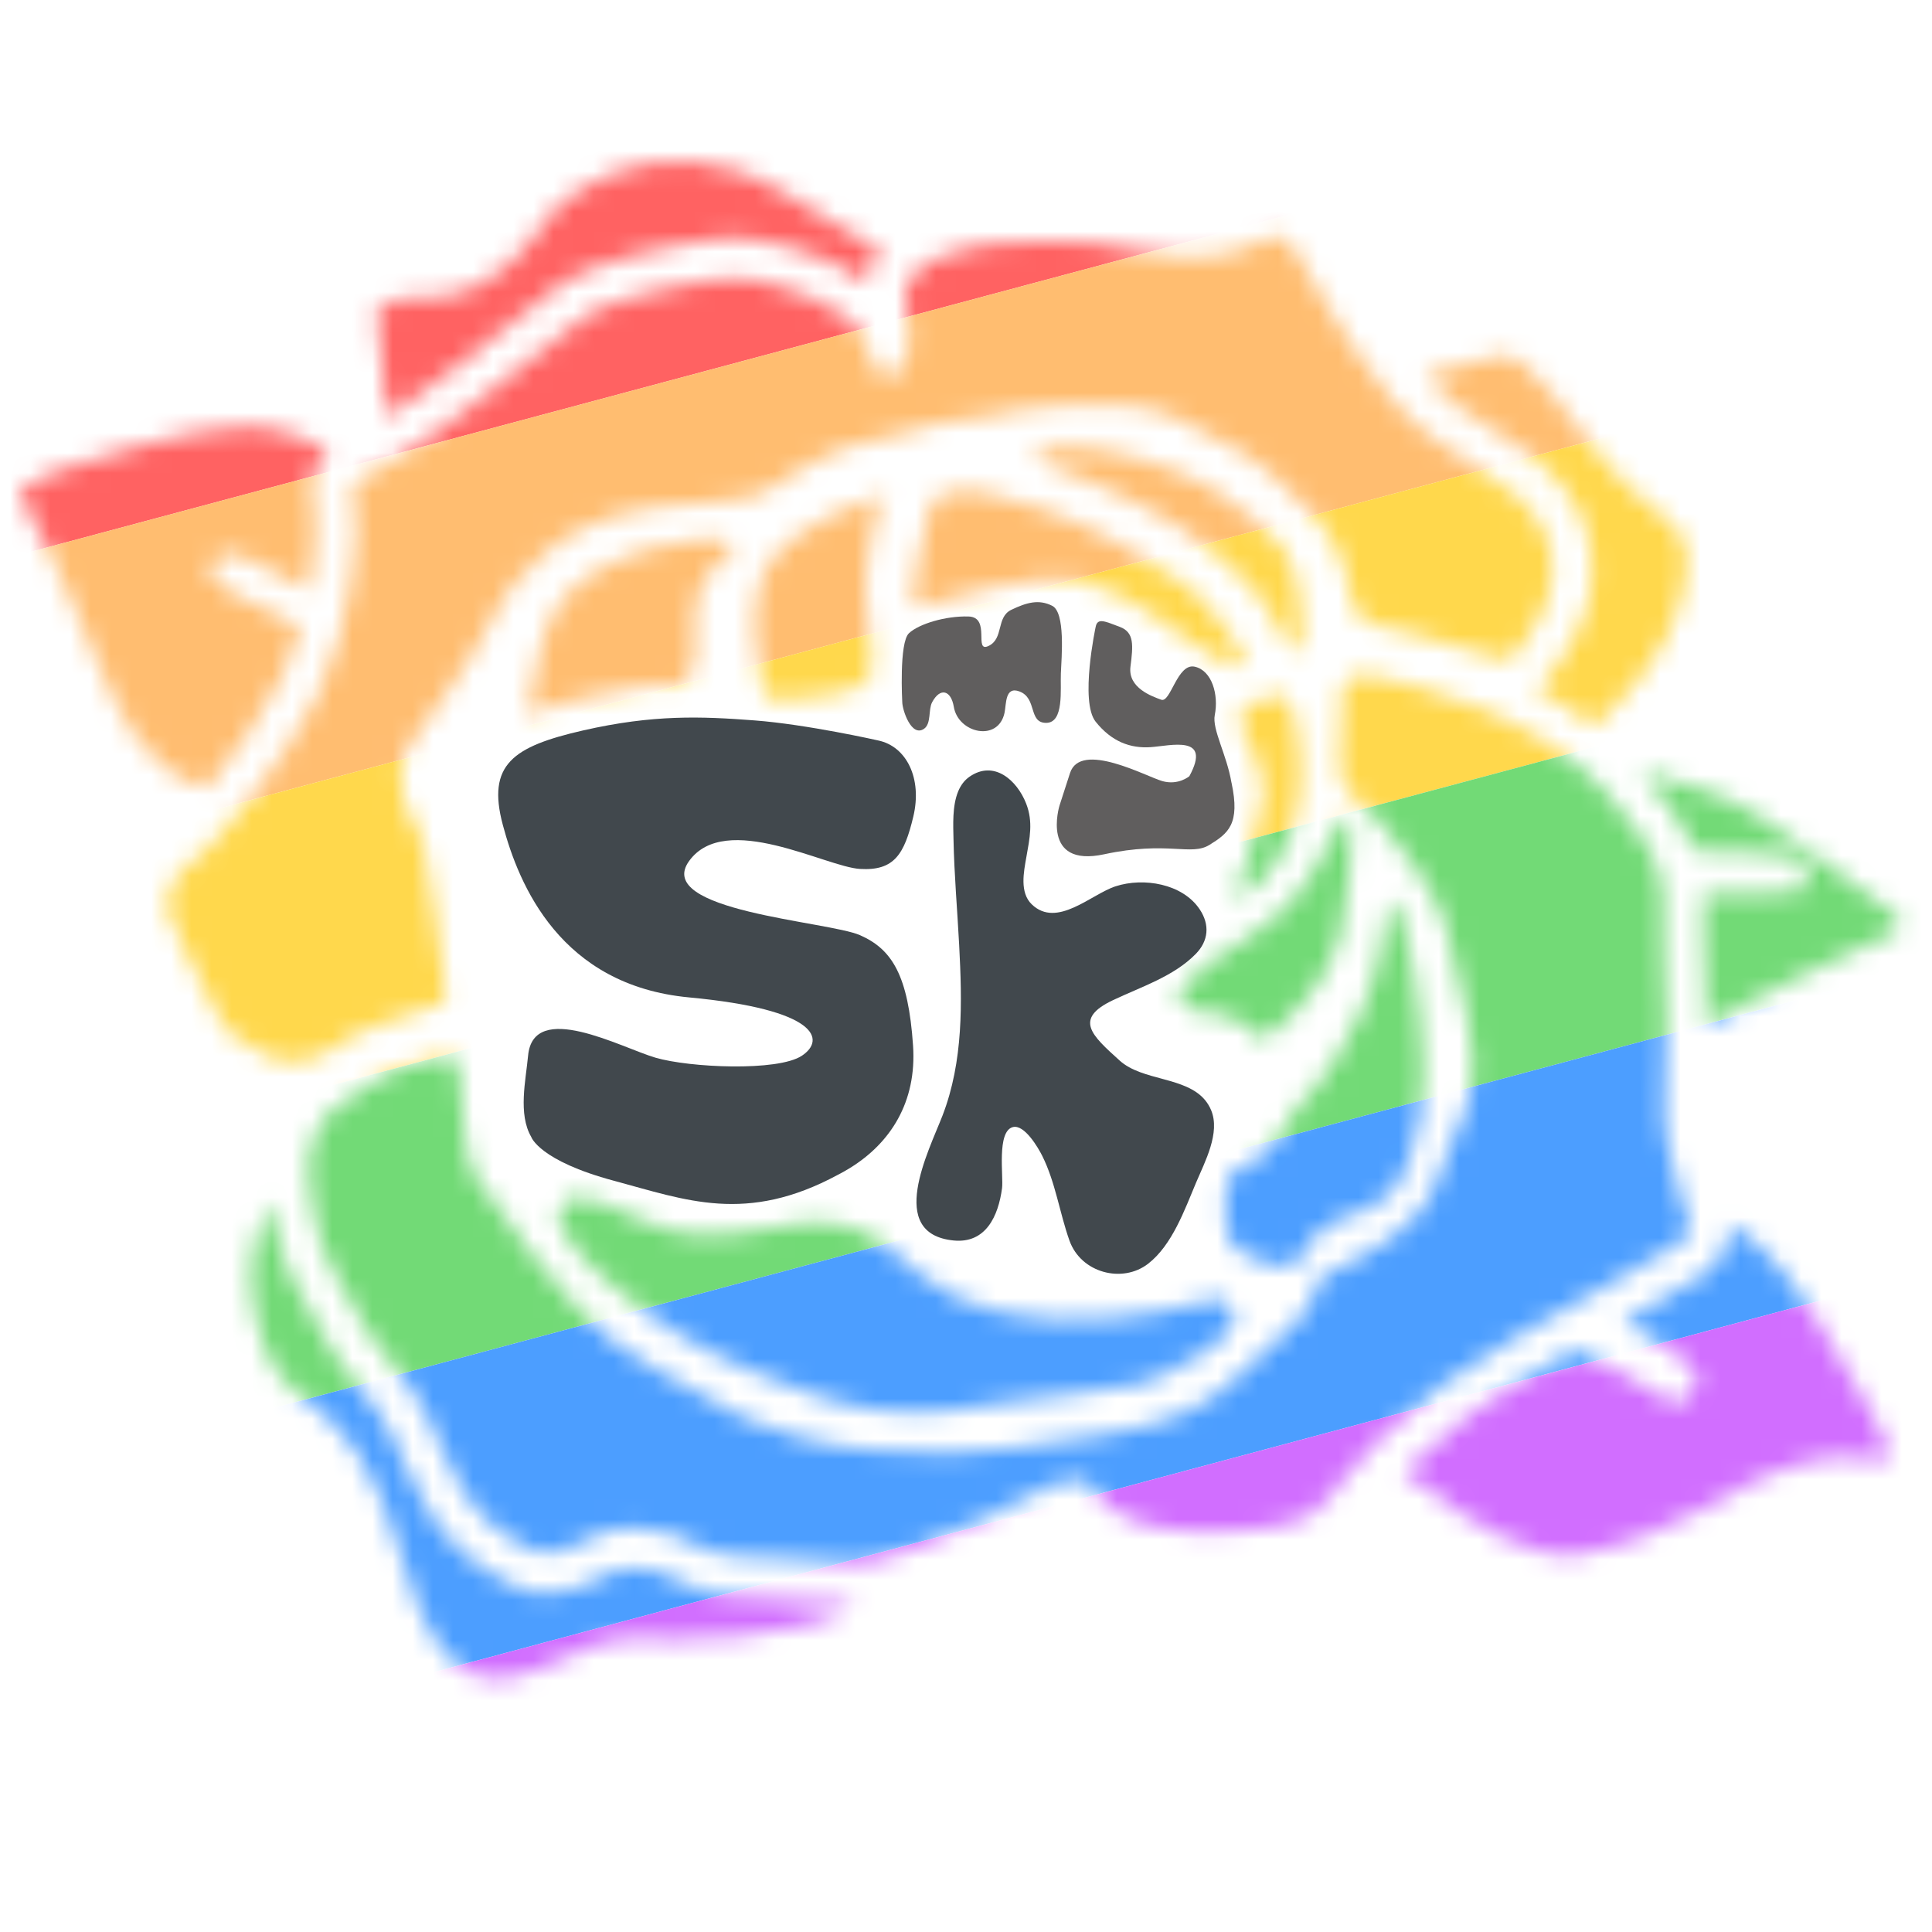<svg width="96" height="96" viewBox="0 0 96 96" fill="none" xmlns="http://www.w3.org/2000/svg">
<mask id="mask0_2727_9737" style="mask-type:alpha" maskUnits="userSpaceOnUse" x="1" y="7" width="94" height="77">
<path d="M93.756 71.799C93.497 70.926 93.069 70.511 92.383 69.121C91.682 67.756 89.045 63.25 87.422 61.913C87.023 61.574 86.511 61.198 85.935 60.812C85.974 61.579 85.753 62.495 84.761 63.283C84.305 63.657 83.357 64.196 80.867 65.587C80.81 65.618 80.75 65.652 80.692 65.684C81.279 65.992 81.818 66.304 82.322 66.662C83.692 67.667 84.723 67.978 84.234 68.923C83.781 69.861 83.328 69.997 82.055 69.091C81.459 68.65 79.93 67.858 78.253 67.055C76.147 68.253 74.017 69.512 72.948 70.345C71.685 71.331 70.625 72.258 69.745 73.145C73.372 76.007 76.301 77.555 78.418 77.242C80.564 76.922 83.225 75.771 84.356 75.115C85.466 74.445 88.212 72.917 90.113 72.565C92.014 72.218 92.751 72.57 93.249 72.569C93.77 72.539 94.034 72.646 93.756 71.799Z" fill="#BFBFBF"/>
<path d="M92.874 44.481C92.166 43.855 91.05 43.076 89.848 42.253C89.058 41.71 88.215 41.129 87.427 40.581C85.97 39.564 83.533 38.824 81.535 38.312C82.977 39.962 83.768 41.193 84.188 42.27C86.472 42.271 88.593 42.459 89.116 42.604C89.307 42.656 89.435 42.712 89.524 42.758C89.948 42.995 89.712 43.257 89.762 43.742C89.836 44.374 88.907 44.548 87.81 44.368C87.373 44.297 86.129 44.317 84.638 44.404C84.66 44.805 84.657 45.211 84.648 45.642C84.639 46.031 84.631 46.432 84.649 46.879L84.655 47.012C84.72 48.515 84.775 49.801 84.79 51.018C87.037 49.585 91.739 47.434 92.74 46.96C93.799 46.452 94.152 46.508 94.367 46.038C94.603 45.55 94.062 45.501 92.874 44.481Z" fill="#BFBFBF"/>
<path d="M8.979 38.696C9.165 38.782 9.669 38.954 10.307 39.142C11.637 37.51 13.261 35.266 14.068 33.521C14.417 32.764 14.703 31.947 14.932 31.132L11.595 29.479C11.595 29.479 10.362 28.735 10.394 28.211C10.442 27.699 11.549 27.221 12.229 27.733C12.485 27.929 13.788 28.57 15.357 29.317C15.69 27.561 15.759 26.054 15.642 25.517C15.443 24.586 15.333 23.527 16.016 22.683C16.118 22.558 16.236 22.45 16.359 22.352C15.138 21.721 13.639 21.198 12.232 21.192C9.694 21.207 3.903 22.979 2.838 23.393C1.789 23.826 1.001 24.309 1.001 24.309C1.001 24.309 1.219 25.242 1.697 25.943C2.179 26.606 3.295 29.39 3.647 30.09C3.981 30.807 5.776 35.329 6.536 36.311C7.297 37.297 8.357 38.425 8.979 38.696Z" fill="#BFBFBF"/>
<path d="M42.431 79.707C42.123 79.707 41.834 79.674 41.57 79.609C41.234 79.529 40.083 79.491 39.242 79.464C36.656 79.38 35.01 79.284 33.958 78.658C33.023 78.121 32.344 77.919 31.399 77.906C30.683 77.923 30.033 78.304 30.027 78.308L29.956 78.353L29.883 78.392C29.635 78.523 28.331 79.18 27.054 79.18C26.379 79.18 25.782 79.007 25.279 78.668C25.213 78.624 25.109 78.572 24.991 78.509C23.852 77.898 21.732 76.76 20.185 72.91C19.252 70.531 18.269 69.38 17.552 68.54C17.174 68.097 16.848 67.715 16.595 67.251C16.525 67.127 16.404 66.924 16.262 66.686C15.11 64.751 13.965 62.728 13.725 61.141C13.696 60.949 13.657 60.743 13.616 60.525C13.573 60.297 13.526 60.042 13.482 59.769C12.68 61.049 12.187 62.783 12.62 65.085C13.818 71.439 17.142 67.492 20.069 77.712C22.994 87.931 27.712 81.281 31.338 81.414C33.881 81.508 39.678 81.569 42.548 79.706C42.504 79.707 42.465 79.707 42.431 79.707Z" fill="#BFBFBF"/>
<path d="M74.186 21.366C75.867 22.43 77.606 23.531 78.561 25.606C79.347 27.315 79.731 30.058 77.096 33.426L77.018 33.527L76.953 33.615C76.843 33.766 76.645 34.033 76.336 34.276C77.388 34.823 78.342 35.429 79.198 36.091C80.916 34.556 82.891 32.35 83.508 29.921C84.672 25.344 82.644 26.718 79.145 22.193C75.646 17.667 75.462 17.143 73.08 18.04C72.406 18.294 71.601 18.505 70.791 18.677C71.77 19.834 72.998 20.613 74.186 21.366Z" fill="#BFBFBF"/>
<path d="M19.227 20.739C20.791 19.759 23.961 17.223 25.901 15.671C27.006 14.786 27.647 14.274 27.981 14.037L28.027 14.005C29.536 12.995 33.6 12.066 35.849 11.845C36.054 11.827 36.242 11.819 36.435 11.819C38.277 11.819 41.168 12.688 43.033 14.014C43.141 13.47 43.397 12.953 43.777 12.485C42.52 11.752 40.971 10.825 39.087 9.661C32.304 5.472 27.45 10.525 27.45 10.525C27.45 10.525 24.927 14.853 21.398 14.782C17.87 14.711 18.805 16.178 18.805 16.178L19.227 20.739Z" fill="#BFBFBF"/>
<path d="M22.124 49.225C22.254 50.088 21.501 50 21.28 50.076C21.058 50.153 20.32 50.411 20.32 50.411C19.401 50.772 17.847 51.13 16.746 51.961C15.604 52.759 15.147 52.643 14.406 52.755C13.673 52.866 12.59 51.989 12.018 51.727C11.415 51.474 11.03 51.029 10.511 49.878C9.989 48.73 8.514 46.057 8.347 45.358C8.203 44.624 8.585 43.4 9.397 42.959C10.251 42.55 14.358 37.647 15.878 34.359C17.395 31.074 17.916 26.589 17.591 25.094C17.359 24.025 17.76 23.902 17.76 23.902L19.959 22.627C22.191 21.343 28.118 16.388 29.138 15.663C30.169 14.972 33.687 14.062 36.045 13.831C38.44 13.623 42.366 15.456 42.827 16.617C43.286 17.776 43.402 18.546 43.998 18.736C44.567 18.965 44.879 18.13 45.123 17.434C45.37 16.765 45.045 16.724 44.97 14.747C44.863 12.814 48.72 12.068 49.885 12.054C51.04 12.004 53.742 11.754 56.75 12.496C59.787 13.199 61.348 12.496 61.954 12.337C62.56 12.178 63.428 11.046 64.284 12.329C65.112 13.623 66.629 16.793 69.211 19.9C71.789 23.004 75.436 23.587 76.75 26.441C78.064 29.3 75.774 31.849 75.409 32.347C75.038 32.843 75.066 33.024 73.37 32.403C71.64 31.782 68.347 31.054 68.347 31.054C66.76 30.345 67.453 30.148 66.762 28.08C66.049 26.045 64.892 25.278 63.728 24.064C62.543 22.862 60.953 21.937 58.308 20.698C55.669 19.492 50.316 20.332 49.199 20.656C48.053 20.992 47.142 20.782 46.04 21.199C44.904 21.593 43.696 21.743 42.337 22.137C40.951 22.536 38.765 23.908 37.961 24.439C37.157 24.935 35.011 24.915 32.507 25.199C29.998 25.484 27.922 26.744 27.285 27.315C26.619 27.919 25.141 29.18 24.488 30.694C23.836 32.212 20.873 36.377 20.315 37.061C19.792 37.737 19.824 39.02 20.08 39.866C20.303 40.715 20.652 40.722 21.002 41.806C21.35 42.854 21.989 48.333 22.124 49.225Z" fill="#BFBFBF"/>
<path d="M60.956 64.71C62.829 66.159 57.474 68.587 56.652 68.77C54.738 69.195 52.721 69.252 50.784 69.58C48.367 69.989 45.934 70.404 43.48 70.057C41.327 69.752 39.263 68.907 37.262 68.085C34.742 67.049 32.421 65.629 30.379 63.823C29.67 63.197 26.87 60.862 28.041 59.764C28.819 59.033 31.196 60.313 32.001 60.678C33.721 61.458 35.274 61.509 37.137 61.21C38.857 60.934 40.676 60.421 42.389 61.011C43.734 61.474 44.773 62.582 45.854 63.445C47.065 64.411 48.353 64.931 49.865 65.246C53.257 65.953 56.735 65.525 60.056 64.649C60.491 64.534 60.78 64.574 60.956 64.71Z" fill="#BFBFBF"/>
<path d="M62.845 43.598C61.531 45.119 60.996 44.287 61.524 43.798C62.049 43.341 62.107 42.072 62.107 42.072C62.107 42.072 62.725 40.531 62.787 39.485C62.817 38.406 62.116 36.907 61.732 36.242C61.347 35.573 61.783 35.099 62.818 34.692C63.891 34.276 64.121 34.967 64.121 34.967C64.121 34.967 64.661 36.46 64.643 38.417C64.625 40.402 64.161 42.109 62.845 43.598Z" fill="#BFBFBF"/>
<path d="M66.13 41.691C65.257 43.545 64.142 45.325 61.826 46.702C60.636 47.394 59.862 48.041 59.284 48.567C59.044 48.719 58.86 48.893 58.741 49.074C58.617 49.262 58.558 49.456 58.602 49.64C58.684 49.98 59.07 50.205 59.594 50.277C59.738 50.296 59.891 50.304 60.053 50.299C60.6 50.346 61.244 50.476 61.682 50.808C62.593 51.513 62.557 51.791 63.173 51.342C63.82 50.907 66.155 48.691 66.601 46.471C67.06 44.272 67.084 42.757 67.141 41.713C67.192 40.646 67.015 39.805 66.13 41.691Z" fill="#BFBFBF"/>
<path d="M26.376 34.593C26.518 33.879 26.859 31.187 27.862 29.903C28.833 28.621 30.589 27.756 32.461 27.22C34.366 26.682 36.03 26.65 36.331 26.983C36.64 27.344 36.205 27.6 35.783 27.914C35.324 28.236 35.398 28.32 34.785 29.23C34.201 30.171 34.838 32.874 34.283 33.589C33.767 34.327 33.134 34.074 32.153 34.068C31.178 34.059 27.156 35.172 27.156 35.172C25.949 35.949 26.231 35.312 26.376 34.593Z" fill="#BFBFBF"/>
<path d="M37.917 28.506C38.619 26.89 40.987 25.68 42.623 25.054C44.253 24.399 44.416 24.624 43.853 25.057C43.289 25.488 43.606 25.727 43.262 26.976C42.909 28.195 42.947 30.55 43.256 32.139C43.557 33.733 43.015 33.906 42.375 34.225C41.731 34.573 38.863 34.757 38.863 34.757C37.747 34.862 37.971 34.261 37.73 33.324C37.496 32.379 37.251 30.152 37.917 28.506Z" fill="#BFBFBF"/>
<path d="M64.553 32.192C64.207 33.032 63.564 30.892 62.667 29.736C61.764 28.552 60.419 27.367 58.292 25.992C56.191 24.61 51.656 22.934 51.656 22.934C51.656 22.934 50.773 22.28 52.993 22.195C55.219 22.142 58.68 23.352 60.202 24.253C61.691 25.16 63.074 26.37 63.812 27.299C64.55 28.225 64.899 31.353 64.553 32.192Z" fill="#BFBFBF"/>
<path d="M61.799 32.957C61.607 33.364 60.738 33.022 59.501 32.108C58.258 31.192 55.691 29.217 53.494 28.826C51.259 28.442 46.813 29.837 46.813 29.837C45.056 30.732 45.397 29.453 45.397 29.453C45.397 29.453 45.647 26.929 46.152 25.467C46.473 24.539 46.793 24.519 47.592 24.397C48.424 24.271 49.48 24.585 51.76 25.281C54.035 25.97 57.834 28.171 59.053 29.148C60.245 30.168 61.986 32.52 61.799 32.957Z" fill="#BFBFBF"/>
<path d="M83.332 58.776C83.404 59.035 83.466 59.257 83.505 59.431C83.56 59.676 83.649 59.904 83.735 60.121C83.967 60.713 84.165 61.217 83.508 61.731C83.17 62.016 81.71 62.831 79.895 63.845C77.065 65.425 73.371 67.487 71.723 68.772C69.02 70.88 67.61 72.416 66.74 73.527C66.635 73.656 66.536 73.783 66.439 73.906C65.703 74.844 65.11 75.599 63.287 75.874C61.223 76.187 58.224 76.357 56.214 75.529C55.038 75.045 54.741 74.567 54.508 74.194C54.342 73.927 54.209 73.714 53.811 73.591C53.609 73.527 53.386 73.5 53.171 73.533C52.455 73.641 51.543 74.117 50.559 74.631L50.558 74.631C50.103 74.868 49.633 75.114 49.159 75.335C47.341 76.209 43.392 78.002 42.047 77.671C41.501 77.541 40.449 77.507 39.308 77.47H39.308C37.587 77.414 35.665 77.352 34.979 76.944C33.806 76.27 32.781 75.924 31.393 75.911C30.041 75.93 28.951 76.629 28.951 76.629C28.951 76.629 27.199 77.556 26.397 77.014C26.27 76.931 26.114 76.847 25.935 76.751C24.965 76.23 23.314 75.345 22.037 72.167C20.987 69.491 19.838 68.144 19.07 67.244C18.753 66.873 18.501 66.578 18.348 66.297C18.256 66.133 18.127 65.918 17.977 65.665L17.976 65.664C17.22 64.393 15.9 62.176 15.698 60.842C15.666 60.63 15.623 60.401 15.578 60.158L15.578 60.158C15.279 58.567 14.876 56.415 16.764 54.979C18.776 53.448 19.323 53.275 20.278 52.973L20.278 52.973C20.353 52.95 20.431 52.925 20.512 52.899C20.678 52.847 20.839 52.792 20.994 52.739L20.994 52.739C21.901 52.431 22.585 52.199 22.769 53.033C22.835 53.342 22.875 53.894 22.921 54.54C23.015 55.87 23.138 57.598 23.584 58.422C24.23 59.612 28.552 65.257 30.393 66.617C31.453 67.369 32.272 67.849 32.422 67.946L32.804 68.172C34.017 68.905 36.053 70.076 36.964 70.472C37.878 70.929 40.99 71.911 42.961 72.022C43.369 72.038 43.807 72.064 44.269 72.09H44.269C46.062 72.194 48.199 72.319 50.224 71.964C50.86 71.837 51.701 71.735 52.609 71.624L52.61 71.624L52.907 71.588C55.625 71.238 58.973 70.671 60.691 69.116C61.075 68.771 61.447 68.441 61.803 68.125C63.632 66.501 65.024 65.266 65.25 64.493C65.283 64.372 65.309 64.266 65.332 64.173C65.478 63.585 65.5 63.497 66.392 63.091L66.467 63.055C67.599 62.516 70.82 60.981 71.437 58.58C71.62 57.845 71.911 57.235 72.204 56.621L72.204 56.621C72.889 55.186 73.584 53.73 72.916 50.611L72.802 50.067C71.971 46.085 71.806 45.293 70.411 43.241C68.985 41.095 68.071 40.26 67.47 39.814C66.9 39.397 66.597 38.844 66.552 38.128C66.537 37.403 66.694 34.291 66.694 34.291C66.694 34.291 66.76 33.243 68.322 33.606L68.426 33.628C70.12 33.998 76.173 35.317 79.734 39.283C82.718 42.604 82.694 43.729 82.653 45.599V45.599C82.645 46.008 82.635 46.451 82.656 46.961L82.661 47.09C82.784 49.904 82.873 51.973 82.714 54.198C82.553 55.992 83.034 57.71 83.332 58.775L83.332 58.775L83.332 58.776Z" fill="#BFBFBF"/>
<path d="M65.062 61.826C64.739 62.364 64.44 62.965 63.86 62.96C63.139 62.953 61.729 62.418 61.22 61.795C60.805 61.289 60.917 59.941 60.915 59.256C60.913 58.111 61.639 58.137 62.308 57.721C63.225 57.15 63.875 56.067 64.438 55.056C67.319 52.132 68.632 48.302 68.774 46.137C68.942 43.93 69.589 44.315 70.233 48.231C70.746 51.347 71.135 54.941 69.932 57.899C69.473 59.031 68.802 59.703 67.824 60.108C67.047 60.43 66.158 60.613 65.495 61.239C65.333 61.393 65.195 61.604 65.062 61.826Z" fill="#BFBFBF"/>
</mask>
<g mask="url(#mask0_2727_9737)">
<rect width="96" height="96" fill="white"/>
<g opacity="0.7" filter="url(#filter0_f_2727_9737)">
<rect x="-24" y="19" width="129.703" height="14.739" transform="rotate(-15 -24 19)" fill="#FF1F1F"/>
<rect x="-20.185" y="33.237" width="129.703" height="14.739" transform="rotate(-15 -20.185 33.237)" fill="#FFA133"/>
<rect x="-16.371" y="47.473" width="129.703" height="14.739" transform="rotate(-15 -16.371 47.473)" fill="#FFC700"/>
<rect x="-12.556" y="61.71" width="129.703" height="14.739" transform="rotate(-15 -12.556 61.71)" fill="#36CA3C"/>
<rect x="-8.741" y="75.947" width="129.703" height="14.739" transform="rotate(-15 -8.741 75.947)" fill="#0075FF"/>
<rect x="-4.926" y="90.184" width="129.703" height="14.739" transform="rotate(-15 -4.926 90.184)" fill="#BD30FF"/>
</g>
</g>
<path d="M59.885 54.671C58.916 53.491 56.768 53.722 55.637 52.7C54.263 51.456 53.317 50.634 55.313 49.693C56.731 49.022 58.326 48.516 59.421 47.396C60.047 46.755 60.126 45.952 59.612 45.184C58.757 43.904 56.821 43.59 55.436 44.039C54.219 44.432 52.522 46.145 51.268 44.937C50.657 44.348 50.869 43.326 50.999 42.589C51.165 41.655 51.347 40.839 50.987 39.924C50.535 38.773 49.395 37.747 48.172 38.596C47.912 38.777 47.733 39.03 47.612 39.322C47.31 40.049 47.365 41.016 47.379 41.702C47.414 43.452 47.568 45.201 47.66 46.949C47.81 49.807 47.879 52.725 46.829 55.442C46.15 57.196 44.02 61.307 47.385 61.639C48.986 61.797 49.606 60.426 49.791 59.042C49.869 58.462 49.517 56.223 50.324 56.006C50.898 55.851 51.584 57.022 51.79 57.437C52.449 58.76 52.648 60.259 53.141 61.644C53.716 63.26 55.776 63.782 57.049 62.795C58.248 61.865 58.864 60.111 59.435 58.758C59.864 57.741 60.652 56.284 60.178 55.159C60.099 54.973 60.001 54.813 59.885 54.671Z" fill="#41484D"/>
<path d="M42.734 46.469C41.142 45.771 32.435 45.272 34.245 42.778C36.055 40.285 41.033 43.078 42.734 43.177C44.434 43.277 44.934 42.455 45.383 40.572C45.831 38.689 45.053 37.089 43.636 36.793C43.636 36.793 40.111 35.995 37.484 35.796C34.858 35.596 32.464 35.497 28.973 36.295C25.482 37.093 24.185 37.99 24.983 40.983C25.781 43.975 27.846 48.963 34.245 49.561C40.644 50.16 41.043 51.663 39.846 52.458C38.649 53.252 34.26 53.052 32.564 52.554C30.868 52.055 26.499 49.668 26.24 52.459C26.126 53.681 25.735 55.354 26.397 56.493C26.397 56.493 26.784 57.674 30.508 58.672C34.075 59.627 37.078 60.837 41.642 58.371C41.85 58.265 42.052 58.15 42.248 58.029L42.249 58.028C44.231 56.801 45.56 54.776 45.369 51.955C45.132 48.464 44.325 47.167 42.734 46.469Z" fill="#41484D"/>
<path d="M44.833 34.892C44.833 34.892 44.667 31.929 45.166 31.464C45.665 30.998 46.995 30.599 48.126 30.633C49.256 30.666 48.359 32.462 49.123 32.096C49.888 31.73 49.489 30.666 50.253 30.3C51.018 29.934 51.616 29.768 52.282 30.101C52.946 30.433 52.748 32.661 52.714 33.459C52.681 34.257 52.88 35.919 51.982 35.919C51.085 35.919 51.55 34.689 50.652 34.356C49.935 34.091 50.009 34.968 49.915 35.416C49.604 36.889 47.612 36.435 47.394 35.121C47.257 34.301 46.722 34.138 46.317 34.894C46.121 35.26 46.283 35.959 45.914 36.214C45.289 36.645 44.841 35.294 44.833 34.892Z" fill="#605E5E"/>
<path d="M61.193 38.889L61.191 38.889C60.959 37.502 60.219 36.24 60.362 35.527C60.561 34.533 60.228 33.317 59.364 33.127C58.5 32.937 58.167 34.939 57.702 34.769C57.236 34.599 56.039 34.181 56.172 33.127C56.306 32.072 56.372 31.419 55.64 31.148C54.909 30.875 54.533 30.681 54.443 31.148C54.443 31.148 53.645 34.865 54.443 35.862C55.241 36.86 56.172 37.192 57.17 37.126C58.167 37.059 60.229 36.486 59.099 38.568C59.099 38.568 58.555 39.038 57.757 38.813C56.959 38.589 53.692 36.793 53.168 38.414L52.644 40.035C52.644 40.035 51.697 43.129 54.864 42.449C58.03 41.768 59.178 42.554 60.101 41.98C61.023 41.407 61.637 40.959 61.193 38.889Z" fill="#605E5E"/>
<defs>
<filter id="filter0_f_2727_9737" x="-40" y="-30.57" width="180.172" height="150.99" filterUnits="userSpaceOnUse" color-interpolation-filters="sRGB">
<feFlood flood-opacity="0" result="BackgroundImageFix"/>
<feBlend mode="normal" in="SourceGraphic" in2="BackgroundImageFix" result="shape"/>
<feGaussianBlur stdDeviation="8" result="effect1_foregroundBlur_2727_9737"/>
</filter>
</defs>
</svg>
